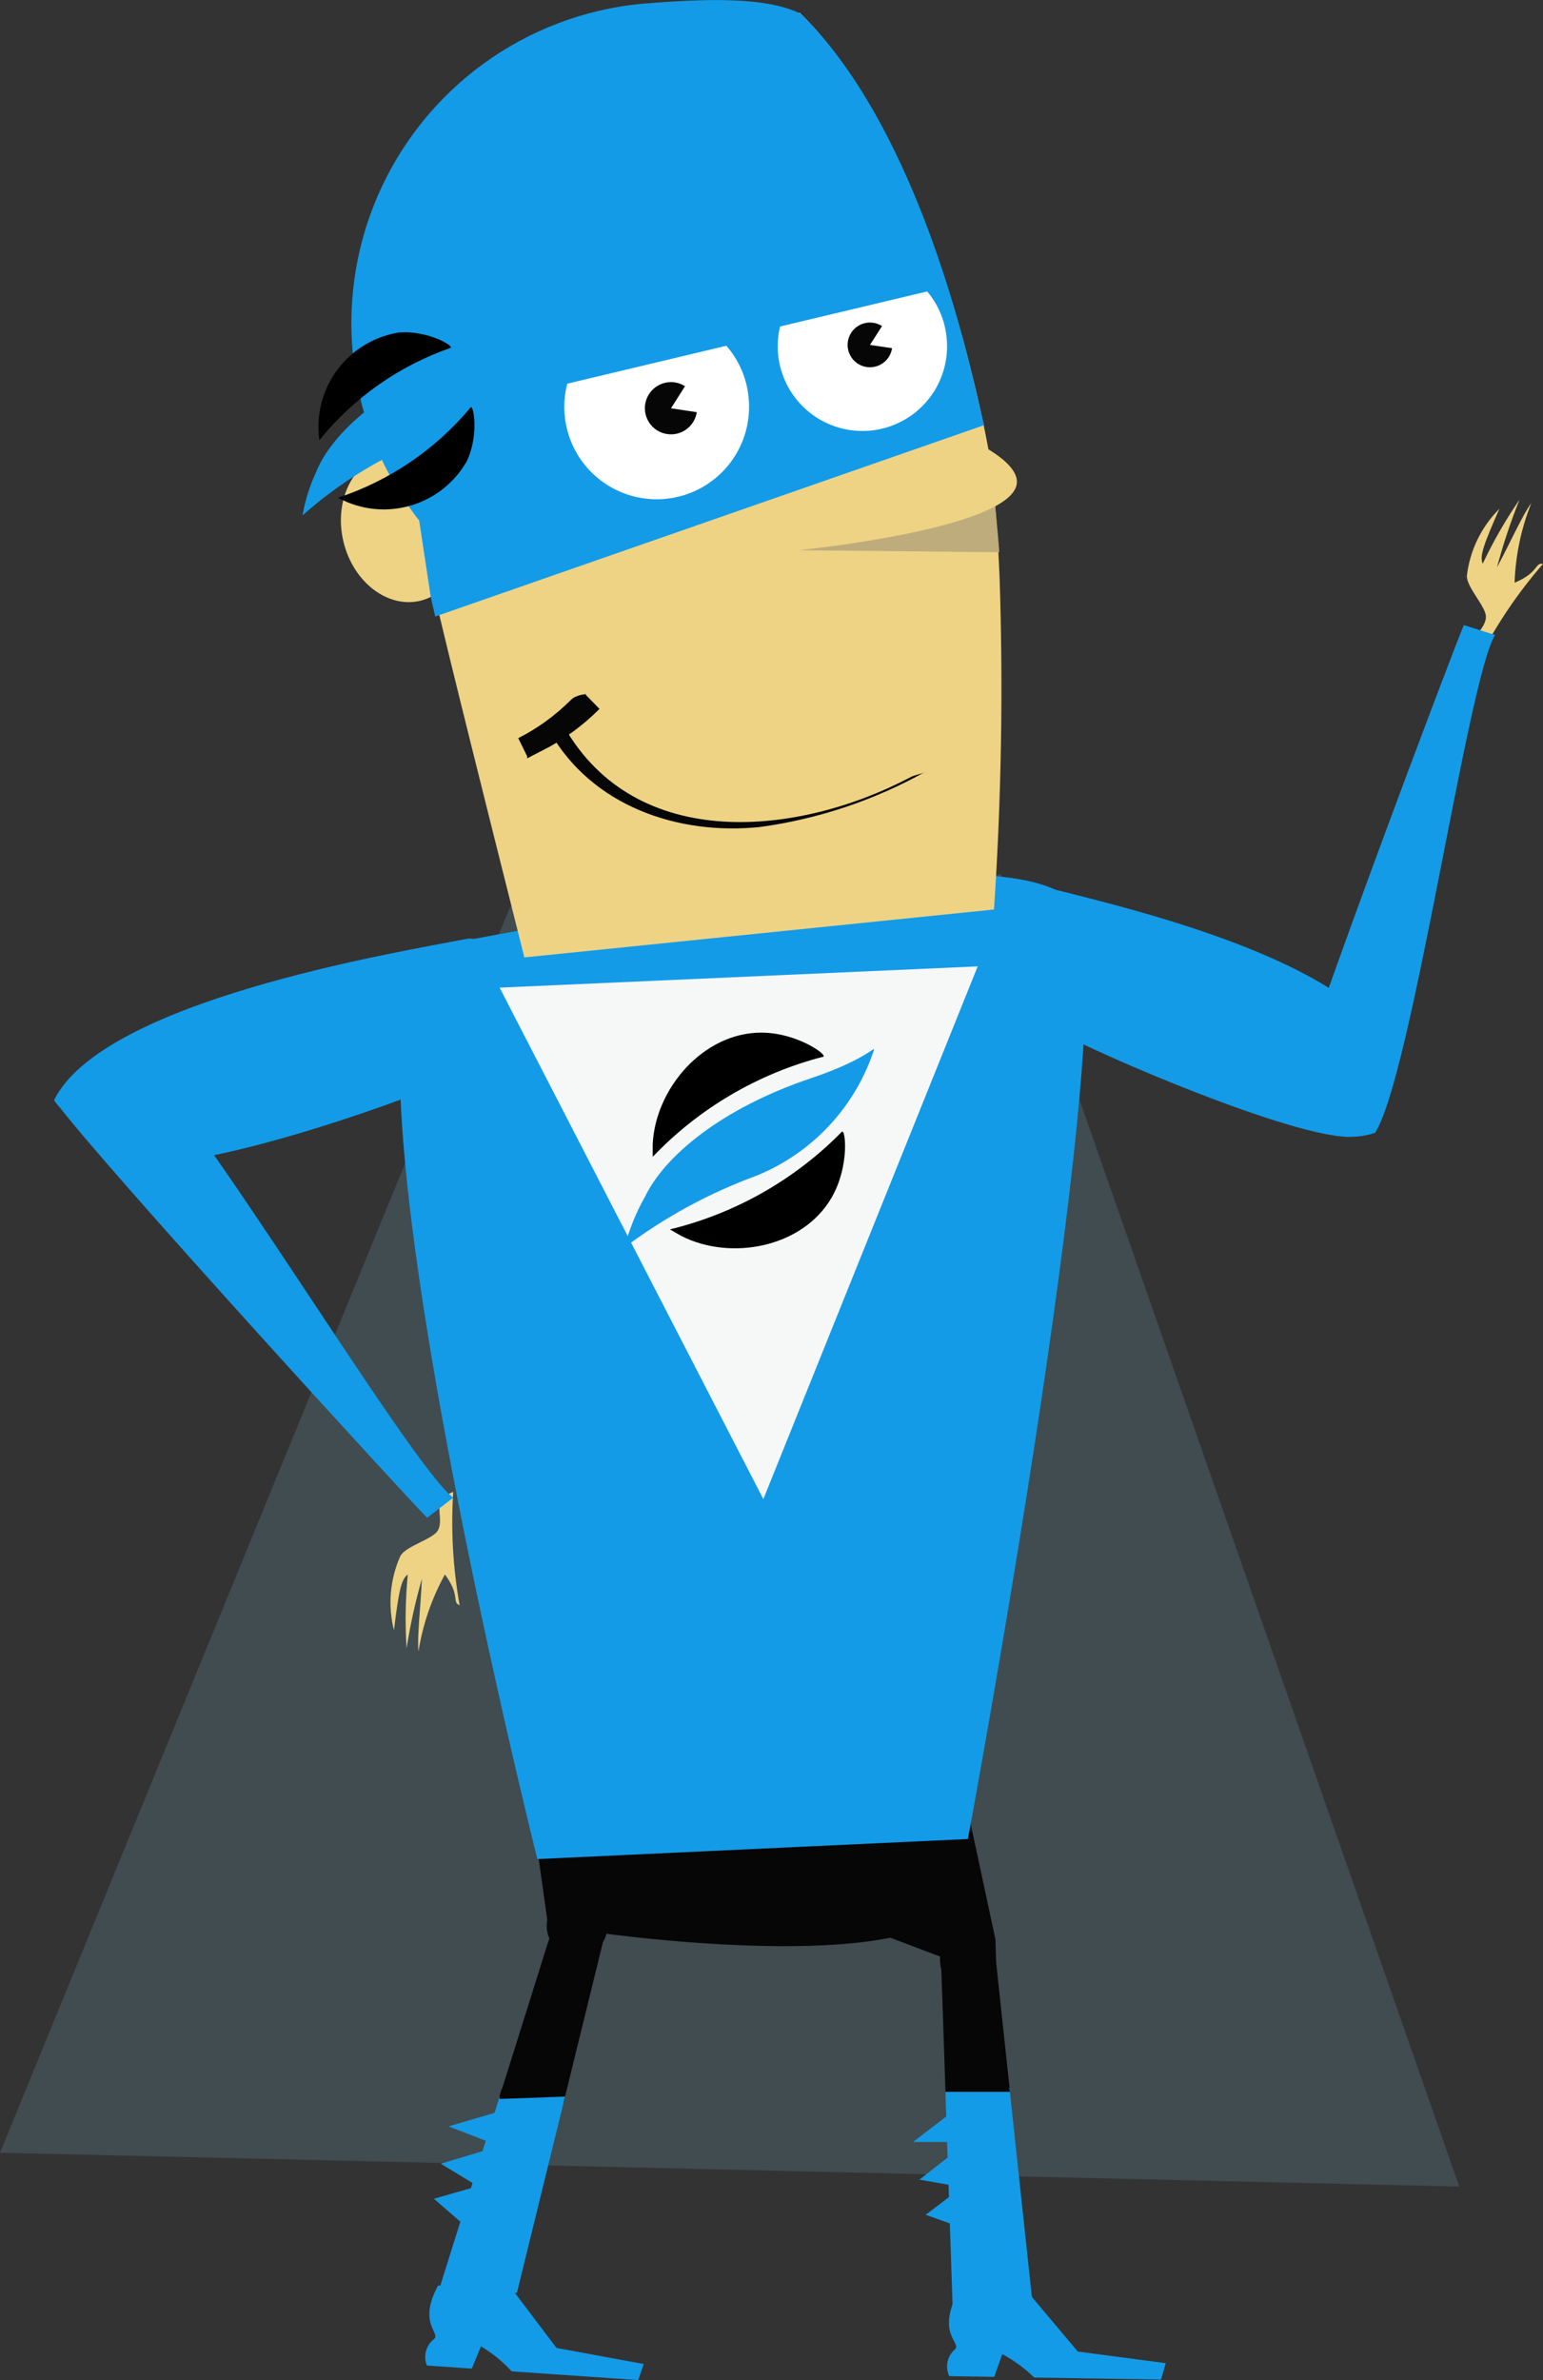 <svg xmlns="http://www.w3.org/2000/svg" xmlns:xlink="http://www.w3.org/1999/xlink" id="ebiguff2qwi1" viewBox="0 0 76.834 118.491"><rect x="0" y="0" width="76.834" height="118.491" fill="#333333" stroke="none"/><style><![CDATA[#ebiguff2qwi45_tr {animation: ebiguff2qwi45_tr__tr 1600ms linear infinite normal forwards}@keyframes ebiguff2qwi45_tr__tr { 0% {transform: translate(49.564px,46.724px) rotate(0deg)} 18.75% {transform: translate(49.564px,46.724px) rotate(-21.915deg)} 37.5% {transform: translate(49.564px,46.724px) rotate(0deg)} 62.5% {transform: translate(49.564px,46.724px) rotate(0deg)} 81.25% {transform: translate(49.564px,46.724px) rotate(-21.915deg)} 100% {transform: translate(49.564px,46.724px) rotate(0deg)} }#ebiguff2qwi68 {animation: ebiguff2qwi68_c_o 1600ms linear infinite normal forwards}@keyframes ebiguff2qwi68_c_o { 0% {opacity: 1} 43.75% {opacity: 1} 50% {opacity: 0} 56.25% {opacity: 1} 100% {opacity: 1} }]]></style><g id="ebiguff2qwi2"><path id="ebiguff2qwi3" d="M287.572,373.966L262.167,436L334.833,437.684L312,372.358Z" transform="matrix(1 0 0 1 -262.167 -328.834)" fill="rgb(64,76,79)" stroke="none" stroke-width="1"></path><path id="ebiguff2qwi4" d="M356.123,486.043C357.178,485.878,358.245,485.805,359.313,485.826L358.645,479.592L358.61,478.462C357.745,478.971,356.842,479.415,355.91,479.788Z" transform="matrix(1 0 0 1 -309.041 -381.886)" fill="rgb(6,6,6)" stroke="none" stroke-width="1"></path><path id="ebiguff2qwi5" d="M356.319,492.469C356.319,493.299,356.989,493.974,357.819,493.979C358.283,494.012,358.739,493.838,359.061,493.502C359.384,493.166,359.541,492.705,359.489,492.242L358.924,491.803L356.533,492.381" transform="matrix(1 0 0 1 -309.241 -388.557)" fill="rgb(6,6,6)" stroke="none" stroke-width="1"></path><path id="ebiguff2qwi6" d="M358.537,477.734C358.531,477.103,357.816,476.5,356.699,476.843C355.919,477.084,355.628,478.287,355.853,479.11L356.309,479.304L358.349,477.82" transform="matrix(1 0 0 1 -308.973 -381.027)" fill="rgb(6,6,6)" stroke="none" stroke-width="1"></path><path id="ebiguff2qwi7" d="M356.694,504.253L360.794,505.078L359.57,493.662L359.519,493.181C358.453,493.14,357.386,493.193,356.33,493.339L356.338,493.662Z" transform="matrix(1 0 0 1 -309.251 -389.241)" fill="rgb(19,155,232)" stroke="none" stroke-width="1"></path><path id="ebiguff2qwi8" d="M356.332,492.183C356.442,491.382,357.126,490.785,357.935,490.785C358.744,490.785,359.428,491.382,359.538,492.183" transform="matrix(1 0 0 1 -309.25 -388.049)" fill="rgb(6,6,6)" stroke="none" stroke-width="1"></path><g id="ebiguff2qwi9" transform="matrix(1 0 0 1 47.164 114.277)"><path id="ebiguff2qwi10" d="M360.71,513.927L363,516.65L367.38,517.228L367.145,518.044L360.83,517.944C360.358,517.481,359.823,517.089,359.239,516.78L358.839,517.91L356.596,517.873C356.384,517.42,356.496,516.882,356.871,516.551C357.246,516.22,356,515.842,356.948,513.868Z" transform="matrix(1 0 0 1 -356.495 -513.865)" fill="rgb(19,155,232)" stroke="none" stroke-width="1"></path><path id="ebiguff2qwi11" d="M365,515.436C364.998,515.535,365.077,515.616,365.176,515.618C365.275,515.62,365.356,515.541,365.358,515.442C365.36,515.343,365.281,515.262,365.182,515.26C365.083,515.259,365.002,515.337,365,515.436Z" transform="matrix(1 0 0 1 -360.748 -514.562)" fill="rgb(19,155,232)" stroke="none" stroke-width="1"></path><path id="ebiguff2qwi12" d="M365.824,516.608C365.822,516.681,365.864,516.747,365.93,516.777C365.997,516.806,366.074,516.793,366.127,516.742C366.179,516.692,366.196,516.615,366.17,516.548C366.143,516.48,366.079,516.435,366.006,516.434C365.908,516.432,365.827,516.51,365.824,516.608Z" transform="matrix(1 0 0 1 -361.16 -515.149)" fill="rgb(19,155,232)" stroke="none" stroke-width="1"></path><path id="ebiguff2qwi13" d="M366.7,517.719C366.698,517.818,366.777,517.899,366.876,517.901C366.975,517.903,367.056,517.824,367.058,517.725C367.06,517.626,366.981,517.545,366.882,517.543C366.834,517.542,366.788,517.56,366.754,517.593C366.72,517.626,366.7,517.671,366.7,517.719Z" transform="matrix(1 0 0 1 -361.596 -515.704)" fill="rgb(19,155,232)" stroke="none" stroke-width="1"></path><path id="ebiguff2qwi14" d="M367.584,518.806C367.582,518.879,367.625,518.945,367.691,518.974C367.758,519.003,367.835,518.989,367.887,518.939C367.94,518.888,367.956,518.811,367.929,518.744C367.902,518.676,367.838,518.632,367.765,518.631C367.718,518.63,367.672,518.648,367.638,518.681C367.604,518.714,367.585,518.759,367.584,518.806Z" transform="matrix(1 0 0 1 -362.04 -516.248)" fill="rgb(19,155,232)" stroke="none" stroke-width="1"></path></g><path id="ebiguff2qwi15" d="M355.2,495.344L353.1,496.956L355.817,496.956L353.417,498.831L355.542,499.206L353.73,500.581L355.822,501.331Z" transform="matrix(1 0 0 1 -307.635 -390.327)" fill="rgb(19,155,232)" stroke="none" stroke-width="1"></path><path id="ebiguff2qwi16" d="M314.339,478.3C313.939,479.586,312.101,485.426,311.924,485.99C313.001,485.767,314.111,485.752,315.193,485.947L317.125,478.076C316.198,477.83,315.215,477.909,314.339,478.3Z" transform="matrix(1 0 0 1 -287.046 -381.62)" fill="rgb(6,6,6)" stroke="none" stroke-width="1"></path><path id="ebiguff2qwi17" d="M319.485,477.1C319.568,476.475,318.973,475.817,317.818,476C317.011,476.128,316.554,477.279,316.659,478.125L317.083,478.382L319.312,477.2" transform="matrix(1 0 0 1 -289.406 -380.637)" fill="rgb(6,6,6)" stroke="none" stroke-width="1"></path><path id="ebiguff2qwi18" d="M311.929,493.3C311.929,494.13,312.599,494.805,313.429,494.81C314.314,494.826,315.073,494.18,315.197,493.303L314.534,492.634L312.143,493.212" transform="matrix(1 0 0 1 -287.046 -388.971)" fill="rgb(6,6,6)" stroke="none" stroke-width="1"></path><path id="ebiguff2qwi19" d="M308.653,493.875L308.638,493.923L305.382,504.293L309.517,503.634L311.9,493.923L311.923,493.832C310.84,493.637,309.73,493.652,308.653,493.875Z" transform="matrix(1 0 0 1 -283.775 -389.502)" fill="rgb(19,155,232)" stroke="none" stroke-width="1"></path><path id="ebiguff2qwi20" d="M311.922,493.032C311.922,492.261,312.639,491.777,313.522,491.777C314.405,491.777,315.179,492.143,315.179,492.914" transform="matrix(1 0 0 1 -287.045 -388.544)" fill="rgb(6,6,6)" stroke="none" stroke-width="1"></path><g id="ebiguff2qwi21" transform="matrix(1 0 0 1 26.757 89.212)"><path id="ebiguff2qwi22" d="M348.507,465.832L340.107,466.766L339.895,469.966L347.889,472.987L347.906,473.472C348.838,473.099,349.741,472.655,350.606,472.146L349.323,466.164Z" transform="matrix(1 0 0 1 -327.788 -464.783)" fill="rgb(6,6,6)" stroke="none" stroke-width="1"></path><path id="ebiguff2qwi23" d="M336.089,469.852L323.648,463.735L315.682,466.57L316.297,470.952C316.297,470.952,316.49,470.814,316.439,470.973C317.265,470.656,318.179,470.659,319.003,470.982L319.054,470.775C319.054,470.775,332.637,472.682,336.089,469.852Z" transform="matrix(1 0 0 1 -315.682 -463.734)" fill="rgb(6,6,6)" stroke="none" stroke-width="1"></path></g><path id="ebiguff2qwi24" d="M319.642,475.47C319.675,476.089,319.328,476.665,318.765,476.925C318.203,477.185,317.539,477.076,317.089,476.65C316.639,476.224,316.494,475.566,316.724,474.991C316.953,474.415,317.51,474.037,318.13,474.037C318.943,474.016,319.62,474.657,319.642,475.47Z" transform="matrix(1 0 0 1 -289.393 -379.674)" fill="rgb(6,6,6)" stroke="none" stroke-width="1"></path><path id="ebiguff2qwi25" d="M358.552,478.338C358.519,479.088,357.89,479.672,357.139,479.649C356.389,479.627,355.796,479.007,355.808,478.256C355.819,477.506,356.431,476.904,357.181,476.904C357.553,476.912,357.907,477.067,358.164,477.336C358.422,477.605,358.561,477.966,358.552,478.338Z" transform="matrix(1 0 0 1 -308.988 -381.107)" fill="rgb(6,6,6)" stroke="none" stroke-width="1"></path><g id="ebiguff2qwi26" transform="matrix(1 0 0 1 21.169 113.785)"><path id="ebiguff2qwi27" d="M308.9,513.139L311.047,515.978L315.392,516.778L315.116,517.578L308.816,517.144C308.368,516.658,307.854,516.238,307.287,515.898L306.83,517.007L304.593,516.853C304.405,516.39,304.545,515.858,304.936,515.547C305.327,515.236,304.102,514.793,305.152,512.871Z" transform="matrix(1 0 0 1 -304.505 -512.881)" fill="rgb(19,155,232)" stroke="none" stroke-width="1"></path><path id="ebiguff2qwi28" d="M314.041,516.068C314.037,516.115,314.053,516.162,314.084,516.198C314.115,516.234,314.16,516.255,314.207,516.258C314.279,516.263,314.348,516.224,314.38,516.159C314.412,516.094,314.402,516.016,314.354,515.962C314.307,515.907,314.231,515.887,314.162,515.91C314.093,515.933,314.046,515.996,314.041,516.068Z" transform="matrix(1 0 0 1 -309.273 -514.391)" fill="rgb(19,155,232)" stroke="none" stroke-width="1"></path><path id="ebiguff2qwi29" d="M314.852,517.223C314.846,517.321,314.921,517.406,315.019,517.413C315.091,517.418,315.159,517.378,315.191,517.313C315.223,517.248,315.213,517.171,315.165,517.116C315.117,517.062,315.041,517.042,314.973,517.065C314.904,517.088,314.857,517.151,314.852,517.223Z" transform="matrix(1 0 0 1 -309.678 -514.969)" fill="rgb(19,155,232)" stroke="none" stroke-width="1"></path><path id="ebiguff2qwi30" d="M315.683,518.355C315.678,518.427,315.717,518.496,315.782,518.528C315.847,518.56,315.925,518.55,315.979,518.502C316.034,518.455,316.054,518.379,316.031,518.31C316.008,518.241,315.945,518.194,315.873,518.189C315.775,518.183,315.69,518.257,315.683,518.355Z" transform="matrix(1 0 0 1 -310.094 -515.535)" fill="rgb(19,155,232)" stroke="none" stroke-width="1"></path></g><path id="ebiguff2qwi31" d="M308.651,495.527L306.111,496.27L308.643,497.253L305.724,498.131L307.569,499.249L305.382,499.875L307.06,501.331Z" transform="matrix(1 0 0 1 -283.775 -390.419)" fill="rgb(19,155,232)" stroke="none" stroke-width="1"></path><path id="ebiguff2qwi32" d="M308.826,421.38C308.826,421.38,297.669,376.917,303.826,375.899C309.983,374.881,333.212,369.784,335.666,374.01C338.12,378.236,330.266,420.381,330.266,420.381Z" transform="matrix(1 0 0 1 -282.069 -328.834)" fill="rgb(19,155,232)" stroke="none" stroke-width="1"></path><g id="ebiguff2qwi33" transform="matrix(1 0 0 1 35.552 65.305)"><path id="ebiguff2qwi34" d="" transform="matrix(1 0 0 1 -336.089 -416.658)" fill="rgb(225,225,225)" stroke="rgb(6,6,6)" stroke-width="1"></path><path id="ebiguff2qwi35" d="" transform="matrix(1 0 0 1 -333.271 -415.92)" fill="rgb(225,225,225)" stroke="rgb(6,6,6)" stroke-width="0.5"></path></g><path id="ebiguff2qwi36" d="M311.924,382.583L335.731,381.525L325.057,408.046Z" transform="matrix(1 0 0 1 -287.046 -333.418)" fill="rgb(246,247,247)" stroke="none" stroke-width="1"></path><g id="ebiguff2qwi37" transform="matrix(1 0 0 1 31.099 51.406)"><path id="ebiguff2qwi38" d="M324.365,399.637C326.37,398.13,328.586,396.926,330.942,396.064C333.657,394.959,335.765,392.739,336.729,389.971C336.945,389.377,336.76,390.171,333.651,391.213C329.157,392.725,326.362,395.101,325.391,397.098C324.939,397.896,324.594,398.749,324.365,399.637Z" transform="matrix(1 0 0 1 -324.365 -388.945)" fill="rgb(19,155,232)" stroke="none" stroke-width="1"></path><path id="ebiguff2qwi39" d="M335.656,389.322C335.919,389.259,334.379,388.122,332.57,388.122C329.692,388.122,327.305,390.903,327.17,393.669C327.17,393.744,327.17,394.304,327.17,394.304C329.479,391.885,332.418,390.159,335.656,389.322Z" transform="matrix(1 0 0 1 -325.767 -388.123)" fill="rgb(0,0,0)" stroke="none" stroke-width="1"></path><path id="ebiguff2qwi40" d="M337.44,397.986C337.626,397.786,337.84,399.691,336.934,401.258C335.495,403.75,331.894,404.426,329.434,403.158C329.366,403.123,328.883,402.841,328.883,402.841C332.132,402.051,335.096,400.37,337.44,397.986Z" transform="matrix(1 0 0 1 -326.623 -393.047)" fill="rgb(0,0,0)" stroke="none" stroke-width="1"></path></g><path id="ebiguff2qwi41" d="M303.779,437.956C303.122,439.145,302.677,440.44,302.463,441.782C302.39,441.042,302.557,439.76,302.635,438.16C302.309,439.3,302.053,440.459,301.87,441.631C301.791,440.407,301.811,439.178,301.931,437.957C301.59,438.191,301.475,438.844,301.241,440.732C300.931,439.502,301.042,438.203,301.557,437.043C301.828,436.527,303.211,436.203,303.44,435.743C303.775,435.071,303.031,434.307,304.193,433.843C304.071,435.729,304.178,437.623,304.511,439.484C304.111,439.337,304.567,439.018,303.778,437.955Z" transform="matrix(1 0 0 1 -281.624 -359.577)" fill="rgb(238,211,133)" fill-rule="evenodd" stroke="none" stroke-width="1"></path><path id="ebiguff2qwi42" d="M287.433,412.131L286.133,413.131C285.433,412.461,269.965,395.582,267.56,392.34C267.56,392.34,269.676,390.824,269.672,390.82C270.192,390.449,270.742,390.122,271.316,389.842C274.244,391.982,285.217,410.463,287.433,412.131Z" transform="matrix(1 0 0 1 -264.863 -337.574)" fill="rgb(19,155,232)" fill-rule="evenodd" stroke="none" stroke-width="1"></path><path id="ebiguff2qwi43" d="" transform="matrix(1 0 0 1 -312.04 -318.189)" fill="rgb(220,198,150)" stroke="none" stroke-width="1"></path><path id="ebiguff2qwi44" d="M290.094,379.985L288.8,380.602L287.029,385.881C284.639,387.005,273.829,390.748,271.283,389.781C271.217,389.879,271.136,389.965,271.042,390.036C270.871,389.382,267.819,387.404,267.558,386.796C270.003,381.876,284.34,379.496,288.13,378.771C288.815,378.668,290.019,379.362,290.094,379.985Z" transform="matrix(1 0 0 1 -264.863 -332.037)" fill="rgb(19,155,232)" fill-rule="evenodd" stroke="none" stroke-width="1"></path></g><g id="ebiguff2qwi45_tr" transform="translate(49.564,46.724) rotate(0)"><g id="ebiguff2qwi45" transform="translate(-49.564,-46.724)"><path id="ebiguff2qwi46" d="M360.488,374.27L361.737,374.97L363.994,380.582C366.301,381.865,375.733,385.866,378.545,385.835C378.97,385.835,379.392,385.767,379.796,385.635C380.01,384.995,380.556,382.451,380.857,381.862C378.757,376.79,366.257,374.17,362.528,373.188C361.854,373.043,360.605,373.655,360.488,374.27Z" transform="matrix(1 0 0 1 -311.328 -329.241)" fill="rgb(19,155,232)" fill-rule="evenodd" stroke="none" stroke-width="1"></path><path id="ebiguff2qwi47" d="M410.63,339.189C410.676,337.831,410.958,336.492,411.462,335.231C411.018,335.831,410.506,337.014,409.753,338.431C410.057,337.285,410.432,336.159,410.875,335.059C410.18,336.069,409.568,337.134,409.044,338.243C408.872,337.868,409.108,337.248,409.875,335.509C408.977,336.405,408.406,337.577,408.255,338.837C408.221,339.419,409.242,340.406,409.203,340.919C409.148,341.668,408.116,341.943,408.878,342.935C409.74,341.253,410.804,339.681,412.045,338.255C411.629,338.178,411.851,338.682,410.63,339.191Z" transform="matrix(1 0 0 1 -335.211 -310.183)" fill="rgb(238,211,133)" fill-rule="evenodd" stroke="none" stroke-width="1"></path><path id="ebiguff2qwi48" d="M400.742,348.037L399.186,347.546C398.811,348.357,391.341,368.126,390.417,371.746C390.417,371.746,392.905,372.452,392.904,372.456C393.512,372.628,394.133,372.752,394.761,372.827C396.581,370.025,399.384,350.2,400.742,348.037Z" transform="matrix(1 0 0 1 -326.293 -316.428)" fill="rgb(19,155,232)" fill-rule="evenodd" stroke="none" stroke-width="1"></path></g></g><g id="ebiguff2qwi49"><path id="ebiguff2qwi50" d="M328.638,331.223C329.007,325.722,329.1,320.207,328.917,314.697C328.833,312.707,328.693,310.797,328.485,309.007C328.485,309.007,326.003,293.484,318.97,286.584C318.97,286.584,304.198,288.814,298.253,296.656C298.253,296.656,298.934,302.725,299.744,308.644C299.281,308.482,298.782,308.456,298.305,308.569C296.679,308.969,295.758,310.92,296.249,312.93C296.74,314.94,298.458,316.249,300.084,315.851C300.334,315.788,300.573,315.687,300.792,315.551C300.841,315.833,301.115,316.985,301.506,318.582C302.734,323.612,305.114,333.053,305.253,333.608" transform="matrix(1 0 0 1 -279.142 -285.947)" fill="rgb(238,211,133)" stroke="none" stroke-width="1"></path><path id="ebiguff2qwi51" d="M341.637,335.761L351.66,335.861C351.597,334.831,351.339,332.44,351.244,331.426" transform="matrix(1 0 0 1 -301.902 -308.37)" fill="rgb(190,172,124)" stroke="none" stroke-width="1"></path><path id="ebiguff2qwi52" d="M339.668,322.9C339.668,322.9,350.932,325.434,351.533,327.9C352.134,330.366,340.652,331.5,340.652,331.5Z" transform="matrix(1 0 0 1 -300.918 -304.106)" fill="rgb(238,211,133)" stroke="none" stroke-width="1"></path><path id="ebiguff2qwi53" d="" transform="matrix(1 0 0 1 -285.501 -322.794)" fill="rgb(220,198,150)" stroke="none" stroke-width="1"></path><g id="ebiguff2qwi54" transform="matrix(1 0 0 1 26.034 34.937)"><path id="ebiguff2qwi55" d="M316.894,357.867C319.016,361.6,323.306,363.052,327.374,362.628C330.257,362.235,333.042,361.307,335.584,359.891C335.364,360.008,335.093,360.029,334.87,360.148C329.356,363.058,321.22,363.97,317.608,357.61C317.584,357.568,316.914,357.899,316.894,357.867Z" transform="matrix(1 0 0 1 -315.565 -356.396)" fill="rgb(6,6,6)" stroke="none" stroke-width="1"></path><path id="ebiguff2qwi56" d="M314.95,357.185C315.967,356.668,316.895,355.993,317.701,355.185C317.535,355.342,317.156,355.28,316.987,355.44C316.181,356.248,315.253,356.923,314.236,357.44C314.463,357.333,314.723,357.293,314.95,357.184Z" transform="matrix(1 0 0 1 -314.236 -355.185)" fill="rgb(225,225,225)" stroke="rgb(6,6,6)" stroke-width="1"></path></g><g id="ebiguff2qwi57" transform="matrix(1 0 0 1 17.489 0)"><g id="ebiguff2qwi58"><path id="ebiguff2qwi59" d="M300.521,311.214C296.942,306.615,296.15,300.433,298.456,295.081C300.762,289.729,305.799,286.057,311.6,285.5C314.814,285.235,317.84,285.141,319.54,286.005" transform="matrix(1 0 0 1 -297.145 -285.311)" fill="rgb(19,155,232)" stroke="none" stroke-width="1"></path><path id="ebiguff2qwi60" d="M301.459,308.737C300.649,302.818,299.967,296.749,299.967,296.749C305.912,288.907,320.949,286.693,320.949,286.693C325.978,291.628,328.575,300.7,329.705,305.624C330.157,307.585,330.081,307.163,330.081,307.163L302.741,316.692C302.614,316.155,302.531,315.792,302.505,315.644" transform="matrix(1 0 0 1 -298.556 -286.002)" fill="rgb(19,155,232)" stroke="none" stroke-width="1"></path></g></g><path id="ebiguff2qwi61" d="M327.548,320.773C327.729,322.631,326.769,324.415,325.118,325.286C323.467,326.158,321.453,325.946,320.02,324.749C318.587,323.551,318.02,321.607,318.585,319.827C319.15,318.048,320.734,316.786,322.595,316.634C325.106,316.41,327.323,318.263,327.548,320.773Z" transform="matrix(1 0 0 1 -290.27 -300.964)" fill="rgb(255,255,255)" stroke="none" stroke-width="1"></path><path id="ebiguff2qwi62" d="M348.03,315.172C348.193,316.875,347.311,318.507,345.798,319.304C344.285,320.101,342.44,319.905,341.128,318.807C339.816,317.71,339.297,315.929,339.815,314.298C340.332,312.668,341.783,311.512,343.488,311.372C344.594,311.273,345.694,311.619,346.546,312.331C347.398,313.044,347.932,314.066,348.03,315.172Z" transform="matrix(1 0 0 1 -300.89 -298.335)" fill="rgb(255,255,255)" stroke="none" stroke-width="1"></path><path id="ebiguff2qwi63" d="M314.1,317.171L325.8,314.383L321.931,309.745Z" transform="matrix(1 0 0 1 -288.134 -297.528)" fill="rgb(19,155,232)" stroke="none" stroke-width="1"></path><path id="ebiguff2qwi64" d="M333.622,311.875L344.829,309.206L341.456,304.449Z" transform="matrix(1 0 0 1 -297.895 -294.88)" fill="rgb(19,155,232)" stroke="none" stroke-width="1"></path><path id="ebiguff2qwi65" d="M292.3,327.811C293.822,326.459,295.534,325.338,297.382,324.484C299.505,323.409,301.063,321.473,301.658,319.169C301.793,318.669,301.697,319.325,299.251,320.378C295.716,321.9,293.614,324.008,292.961,325.689C292.648,326.364,292.426,327.078,292.3,327.811Z" transform="matrix(1 0 0 1 -277.234 -302.156)" fill="rgb(19,155,232)" stroke="none" stroke-width="1"></path><path id="ebiguff2qwi66" d="M300.46,319.17C300.668,319.101,299.347,318.285,297.884,318.405C295.521,318.783,293.808,320.859,293.884,323.251C293.884,323.313,293.925,323.767,293.925,323.767C295.632,321.655,297.896,320.063,300.46,319.17Z" transform="matrix(1 0 0 1 -278.025 -301.852)" fill="rgb(0,0,0)" stroke="none" stroke-width="1"></path><path id="ebiguff2qwi67" d="M302.435,325.859C302.573,325.688,302.872,327.212,302.244,328.539C301.058,330.617,298.513,331.49,296.301,330.578C296.244,330.555,295.834,330.357,295.834,330.357C298.411,329.502,300.697,327.945,302.435,325.859Z" transform="matrix(1 0 0 1 -279.001 -305.578)" fill="rgb(0,0,0)" stroke="none" stroke-width="1"></path></g><g id="ebiguff2qwi68" transform="matrix(1 0 0 1 32.106 16.057)"><path id="ebiguff2qwi69" d="M327.685,324.658L328.385,323.558C327.9,323.249,327.269,323.295,326.834,323.672C326.4,324.049,326.264,324.667,326.502,325.191C326.739,325.715,327.293,326.02,327.863,325.942C328.433,325.864,328.884,325.42,328.971,324.851Z" transform="matrix(1 0 0 1 -326.38 -320.389)" fill="rgb(6,6,6)" stroke="none" stroke-width="1"></path><path id="ebiguff2qwi70" d="M347.695,318.538L348.295,317.601C347.88,317.335,347.339,317.373,346.966,317.696C346.593,318.019,346.477,318.549,346.681,318.998C346.885,319.448,347.36,319.709,347.849,319.64C348.338,319.571,348.723,319.189,348.795,318.701Z" transform="matrix(1 0 0 1 -336.48 -317.425)" fill="rgb(6,6,6)" stroke="none" stroke-width="1"></path></g></svg>